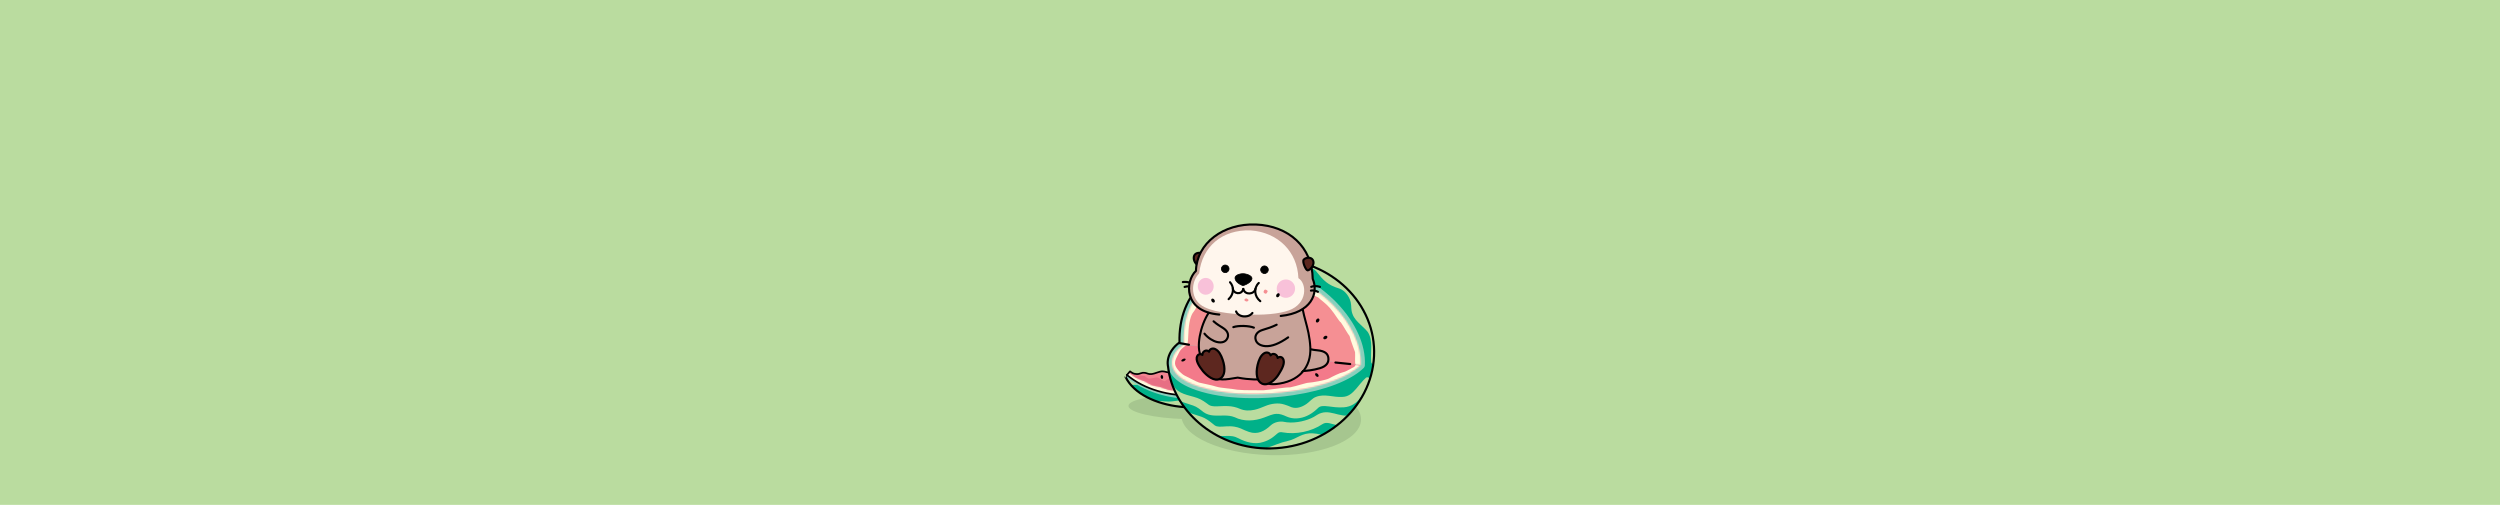 <svg xmlns="http://www.w3.org/2000/svg" fill="none" viewBox="0 0 1634 330" height="330" width="1634">
<rect fill="#BADC9F" height="330" width="1634"></rect>
<g clip-path="url(#clip0_11_1677)">
<path fill="#A6C68F" d="M889.578 274.389C889.96 260.722 863.97 248.909 831.53 248.003C799.089 247.096 772.481 257.441 772.099 271.108C771.717 284.775 797.706 296.589 830.147 297.495C862.588 298.401 889.196 288.056 889.578 274.389Z"></path>
<path fill="#A6C68F" d="M812.305 267.336C812.423 263.117 795.787 259.229 775.147 258.652C754.508 258.076 737.681 261.029 737.563 265.249C737.445 269.468 754.081 273.356 774.72 273.933C795.36 274.509 812.187 271.556 812.305 267.336Z"></path>
<path fill="#00B189" d="M758.252 249.069C752.38 249.512 737.427 244.065 736.59 245.102C736.602 245.108 735.747 246.419 735.704 246.449C746.296 268.238 793.951 273.401 812.471 255.148L809.286 236.143C809.286 236.143 785.009 247.055 758.246 249.069"></path>
<mask height="31" width="78" y="236" x="735" maskUnits="userSpaceOnUse" style="mask-type:luminance" id="mask0_11_1677">
<path fill="white" d="M758.252 249.069C752.38 249.512 737.427 244.065 736.59 245.102C736.602 245.108 735.747 246.419 735.704 246.449C746.296 268.238 793.951 273.401 812.471 255.148L809.286 236.143C809.286 236.143 785.009 247.055 758.246 249.069"></path>
</mask>
<g mask="url(#mask0_11_1677)">
<path fill="#BADC9F" d="M770.712 249.488C763.615 249.682 760.236 250.604 753.824 250.198C747.412 249.791 742.826 253.267 735.231 250.452C727.631 247.644 727.728 245.321 727.728 245.321L768.571 245.788L770.712 249.488Z"></path>
<path fill="#89CFBC" d="M758.252 249.069C752.38 249.512 737.427 244.065 736.59 245.102C736.602 245.108 735.747 246.419 735.704 246.449C760.308 265.903 799.186 264.902 817.706 246.649L809.286 236.143C809.286 236.143 785.009 247.055 758.246 249.069"></path>
<path fill="#BADC9F" d="M744.761 262.312C751.858 262.451 755.279 261.681 761.667 262.384C768.055 263.088 772.792 259.831 780.254 262.991C787.715 266.151 787.509 268.469 787.509 268.469L746.732 266.109L744.761 262.312Z"></path>
</g>
<path stroke-linejoin="round" stroke-linecap="round" stroke-width="1.407" stroke="black" d="M758.252 249.069C752.38 249.512 737.427 244.065 736.59 245.102C736.602 245.108 735.747 246.419 735.704 246.449C746.296 268.238 793.951 273.401 812.471 255.148L809.286 236.143C809.286 236.143 785.009 247.055 758.246 249.069"></path>
<path fill="#FFFCDF" d="M738.561 242.712C737.845 243.567 737.457 243.962 736.589 245.102C759.895 264.332 800.435 261.826 818.961 243.573L810.541 233.067C810.541 233.067 817.814 245.745 774.29 242.87C773.678 242.827 771.882 241.596 771.251 241.547C770.001 241.432 766.938 243.743 764.73 243.561C762.213 243.355 761.63 242.767 759.744 242.718C757.76 242.663 755.212 244.235 752.464 244.514C750.711 244.696 749.553 243.883 748.661 243.749C745.537 243.288 745.513 244.586 743.001 244.508C740.908 244.441 739.908 243.767 738.573 242.712H738.561Z"></path>
<mask height="26" width="83" y="233" x="736" maskUnits="userSpaceOnUse" style="mask-type:luminance" id="mask1_11_1677">
<path fill="white" d="M738.561 242.712C737.845 243.567 737.457 243.962 736.589 245.102C759.895 264.332 800.435 261.826 818.961 243.573L810.541 233.067C810.541 233.067 817.814 245.745 774.29 242.87C773.678 242.827 771.882 241.596 771.251 241.547C770.001 241.432 766.938 243.743 764.73 243.561C762.213 243.355 761.63 242.767 759.744 242.718C757.76 242.663 755.212 244.235 752.464 244.514C750.711 244.696 749.553 243.883 748.661 243.749C745.537 243.288 745.513 244.586 743.001 244.508C740.908 244.441 739.908 243.767 738.573 242.712H738.561Z"></path>
</mask>
<g mask="url(#mask1_11_1677)">
<path fill="#F48591" d="M740.357 238.915C739.35 239.752 738.422 240.48 737.214 242.985C739.234 244.423 740.599 245.854 742.777 247.049C744.336 247.905 746.665 248.578 748.285 249.312C749.747 249.967 751.361 251.174 752.865 251.732C754.679 252.406 756.395 252.4 758.264 252.927C760.041 253.431 762.358 254.493 764.16 254.863C766.568 255.354 768.467 255.099 770.899 255.36C771.888 255.469 772.877 255.554 773.86 255.621C791.506 256.84 808.922 251.993 819.604 241.463L811.184 230.956C811.184 230.956 815.473 244.878 769.971 241.541C753.459 240.019 747.8 233.577 740.351 238.915H740.357Z"></path>
<mask height="26" width="83" y="230" x="737" maskUnits="userSpaceOnUse" style="mask-type:luminance" id="mask2_11_1677">
<path fill="white" d="M740.357 238.915C739.35 239.752 738.422 240.48 737.214 242.985C739.234 244.423 740.599 245.854 742.777 247.049C744.336 247.905 746.665 248.578 748.285 249.312C749.747 249.967 751.361 251.174 752.865 251.732C754.679 252.406 756.395 252.4 758.264 252.927C760.041 253.431 762.358 254.493 764.16 254.863C766.568 255.354 768.467 255.099 770.899 255.36C771.888 255.469 772.877 255.554 773.86 255.621C791.506 256.84 808.922 251.993 819.604 241.463L811.184 230.956C811.184 230.956 815.473 244.878 769.971 241.541C753.459 240.019 747.8 233.577 740.351 238.915H740.357Z"></path>
</mask>
<g mask="url(#mask2_11_1677)">
<path fill="#E76F84" d="M738.397 242.609C737.39 243.446 736.662 245.387 735.801 246.946C760.896 264.859 799.671 263.676 818.191 245.43L809.771 234.923C809.771 234.923 816.553 250.622 773.028 247.753C772.416 247.71 769.807 249.263 769.17 249.215C767.921 249.1 766.635 247.492 764.427 247.31C763.268 247.213 762.031 249.439 760.781 249.094C759.307 248.687 757.602 246.861 756.887 246.758C754.921 246.473 754.224 247.189 751.476 247.468C749.722 247.65 748.813 245.848 747.921 245.721C744.797 245.26 745.519 245.763 743.08 245.108C739.999 244.277 739.992 241.553 738.403 242.615L738.397 242.609Z"></path>
</g>
</g>
<path stroke-linejoin="round" stroke-linecap="round" stroke-width="1.134" stroke="black" d="M738.561 242.712C737.845 243.567 737.457 243.962 736.589 245.102C759.895 264.332 800.435 261.826 818.961 243.573L810.541 233.067C810.541 233.067 817.814 245.745 774.29 242.87C773.678 242.827 771.882 241.596 771.251 241.547C770.001 241.432 766.938 243.743 764.73 243.561C762.213 243.355 761.63 242.767 759.744 242.718C757.76 242.663 755.212 244.235 752.464 244.514C750.711 244.696 749.553 243.883 748.661 243.749C745.537 243.288 745.513 244.586 743.001 244.508C740.908 244.441 739.908 243.767 738.573 242.712H738.561Z"></path>
<path fill="black" d="M770.057 252.115C769.911 251.532 769.256 251.277 768.564 251.532C768.267 251.641 768.006 251.835 767.824 252.078C767.6 252.375 767.515 252.721 767.594 253.024C767.739 253.607 768.394 253.862 769.086 253.607C769.383 253.498 769.644 253.303 769.826 253.061C770.051 252.764 770.135 252.418 770.057 252.115Z"></path>
<path fill="black" d="M759.192 245.126C758.749 245.248 758.507 245.903 758.634 246.613C758.689 246.916 758.81 247.195 758.968 247.389C759.168 247.632 759.41 247.729 759.647 247.668C760.09 247.547 760.332 246.892 760.205 246.182C760.15 245.879 760.029 245.6 759.871 245.406C759.671 245.163 759.429 245.066 759.192 245.126Z"></path>
<path fill="#00B189" d="M832.937 169.106C818.088 168.742 804.16 172.837 792.64 179.934C790.475 181.275 788.424 182.791 786.514 184.484C775.977 193.807 770.457 207.759 770.93 223.816C768.891 225.254 767.114 227.086 765.767 229.13C763.735 232.218 762.88 235.548 763.292 238.757C763.329 239.042 763.377 239.339 763.438 239.637C766.526 267.905 793.611 292.272 827.314 293.091C864.845 294.007 896.528 266.989 898.075 232.758C899.628 198.521 870.456 170.028 832.931 169.112L832.937 169.106Z"></path>
<mask height="125" width="136" y="169" x="763" maskUnits="userSpaceOnUse" style="mask-type:luminance" id="mask3_11_1677">
<path fill="white" d="M832.937 169.106C818.088 168.742 804.16 172.837 792.64 179.934C790.475 181.275 788.424 182.791 786.514 184.484C775.977 193.807 770.457 207.759 770.93 223.816C768.891 225.254 767.114 227.086 765.767 229.13C763.735 232.218 762.88 235.548 763.292 238.757C763.329 239.042 763.377 239.339 763.438 239.637C766.526 267.905 793.611 292.272 827.314 293.091C864.845 294.007 896.528 266.989 898.075 232.758C899.628 198.521 870.456 170.028 832.931 169.112L832.937 169.106Z"></path>
</mask>
<g mask="url(#mask3_11_1677)">
<path fill="#BADC9F" d="M895.133 248.802C891.839 256.373 888.072 265.472 878.373 266.218C876.431 266.364 874.448 266.303 872.592 266.127C869.795 265.915 866.616 265.187 864.087 265.442C862.079 265.69 861.648 266.588 860.059 267.99C856.571 271.01 852.495 273.194 847.539 273.479C845.324 273.589 842.953 273.188 840.866 272.224C838.785 271.265 836.395 270.331 834.132 270.507C831.554 270.634 828.709 272.011 826.216 272.909C820.15 275.202 813.041 275.73 806.987 272.691C802.522 270.877 797.833 271.957 792.986 271.55C790.996 271.399 788.497 270.768 786.617 269.36C785.555 268.566 784.53 267.668 783.468 266.952C781.121 265.242 778.524 264.623 775.716 263.707C769.346 261.887 763.238 257.993 761.8 251.053L761.667 250.55C761.63 250.404 761.588 250.307 761.606 250.313C761.066 249.263 761.485 247.971 762.534 247.432C763.584 246.892 764.876 247.31 765.416 248.36C765.907 249.452 765.992 249.913 766.338 250.822C767.017 252.642 768.151 254.098 769.704 255.281C774.636 259.012 781.527 258.617 786.641 262.166C787.793 262.894 788.958 263.792 790.026 264.574C790.96 265.211 792.009 265.454 793.459 265.557C796.043 265.727 799.24 265.254 802.686 265.436C805.246 265.527 808.06 266.139 810.475 267.243C813.453 268.487 816.62 268.566 819.92 267.844C822.358 267.34 824.76 266.267 827.096 265.345C830.772 263.81 835.509 263.094 839.416 264.38C841.03 264.817 842.528 265.484 844.044 266.133C847.393 267.334 850.905 266.091 853.944 264.01C855.964 262.657 857.548 260.364 860.083 259.424C865.834 257.143 871.645 259.867 877.359 259.424C881.236 259.333 883.686 257.216 886.471 253.995C888.376 251.811 890.22 249.209 892.701 246.971C893.332 246.4 894.314 246.449 894.884 247.08C895.327 247.571 895.4 248.263 895.115 248.815L895.133 248.802Z"></path>
<path fill="#BADC9F" d="M896.177 236.579C895.643 230.095 897.608 222.585 893.993 217.034C892.598 215.257 890.948 213.856 889.304 212.254C887.223 210.307 884.936 208.081 883.935 205.09C882.904 202.415 883.408 200.037 882.807 197.441C881.921 193.74 879.125 189.937 875.552 188.663C867.605 186.212 865.136 183.434 860.15 177.192C856.978 173.765 852.022 174.978 847.812 173.498C843.778 172.291 840.332 169.3 837.511 166.607C834.478 163.768 832.058 160.595 828.479 158.751C828 158.539 827.545 158.418 827.066 158.327C825.907 158.096 825.155 156.974 825.385 155.815C826.144 152.812 830.184 154.462 832.052 155.3C835.582 157.083 838.494 159.952 841.382 162.294C844.039 164.49 846.489 166.443 849.619 167.329C851.864 167.972 854.066 167.941 856.571 168.342C860.32 168.772 864.154 171.108 866.398 174.159C867.405 175.421 868.643 176.943 869.747 177.993C871.639 179.867 873.92 180.905 876.45 181.736C877.02 181.936 877.809 182.148 878.367 182.385C884.184 184.757 888.06 189.907 889.534 195.827C889.801 196.925 889.959 198.066 890.026 199.194C890.026 200.346 890.092 201.893 890.444 202.809C891.051 204.556 892.58 205.836 894.029 207.262C897.05 210.113 900.563 213.2 901.594 217.404C903.438 224.047 901.297 230.816 899.198 236.949C898.67 238.545 896.292 238.266 896.177 236.573V236.579Z"></path>
<path fill="#BADC9F" d="M897.075 255.19C897.384 265.193 891.645 278.369 880.053 278.557C877.754 278.629 875.309 278.259 873.211 277.732C870.044 277.07 867.035 275.433 864.348 277.216C857.05 282.105 846.944 284.168 838.361 282.591C836.978 282.342 836.062 282.33 834.921 283.312C833.939 284.101 832.519 285.46 830.899 286.485C829.28 287.54 827.551 288.317 825.695 288.881C820.266 290.719 814.26 289.015 809.444 286.473C808.97 286.23 808.103 285.824 807.6 285.654C802.237 283.664 795.552 286.758 790.523 282.888C788.182 281.056 786.107 278.751 783.329 277.628C780.49 276.427 777.16 275.524 774.321 274.092C769.577 271.775 764.906 268.645 762.419 263.78C761.321 261.268 764.833 259.43 766.253 261.796C767.66 264.186 770.069 265.975 772.459 267.413C776.456 269.87 780.975 270.847 785.44 272.454C787.939 273.364 790.257 275.02 792.277 276.676C792.792 277.064 793.459 277.689 793.969 278.029C794.788 278.575 795.655 278.817 796.929 278.872C799.447 278.975 803.05 278.235 806.872 278.872C808.297 279.096 809.723 279.521 811.057 280.085C812.774 280.862 814.624 281.766 816.31 282.293C821.934 284.222 826.483 281.881 830.62 277.956C832.919 275.869 836.511 275.111 839.544 275.766C839.932 275.833 840.763 275.966 841.151 276.021C844.312 276.373 847.581 276.063 850.705 275.39C853.532 274.753 856.347 273.819 858.719 272.484C860.332 271.556 861.752 270.428 863.626 269.918C870.996 267.547 878.828 275.135 885.361 269.554C887.302 267.971 889.001 265.636 890.42 263.082C891.852 260.504 893.022 257.677 894.035 254.729C894.569 253.121 897.026 253.461 897.069 255.19H897.075Z"></path>
<path fill="#BADC9F" d="M827.32 292.964C833.502 291.023 836.244 289.379 841.964 288.123C847.684 286.867 850.887 282.724 858.209 283.246C865.537 283.768 865.998 285.8 865.998 285.8L830.068 295.627L827.32 292.97V292.964Z"></path>
<path fill="#89CFBC" d="M873.659 197.829C861.393 185.151 845.318 176.355 829.559 173.704C821.218 172.297 813.216 172.545 805.767 174.438C798.415 176.306 791.937 179.685 786.514 184.484C775.977 193.807 770.457 207.759 770.93 223.816C768.891 225.254 767.114 227.086 765.767 229.13C763.735 232.218 762.88 235.548 763.292 238.757C764.02 244.441 769.08 252.236 789.043 257.083C798.555 259.394 810.214 260.474 822.752 260.207C830.305 260.043 837.869 259.4 845.252 258.29C866.04 255.16 882.789 248.711 891.227 240.589C891.227 240.589 891.227 240.589 891.233 240.583C891.33 240.486 891.427 240.377 891.512 240.261C891.542 240.219 891.572 240.176 891.603 240.128C891.657 240.049 891.706 239.97 891.748 239.885C891.773 239.837 891.797 239.788 891.827 239.715C891.864 239.637 891.894 239.558 891.924 239.473C891.942 239.412 891.961 239.351 891.979 239.291C892.003 239.212 892.021 239.127 892.033 239.048C892.046 238.981 892.052 238.915 892.058 238.866C892.064 238.818 892.07 238.769 892.076 238.721C892.743 225.533 886.028 210.628 873.647 197.841L873.659 197.829Z"></path>
</g>
<path stroke-linejoin="round" stroke-linecap="round" stroke-width="1.407" stroke="black" d="M832.937 169.106C818.088 168.742 804.16 172.837 792.64 179.934C790.475 181.275 788.424 182.791 786.514 184.484C775.977 193.807 770.457 207.759 770.93 223.816C768.891 225.254 767.114 227.086 765.767 229.13C763.735 232.218 762.88 235.548 763.292 238.757C763.329 239.042 763.377 239.339 763.438 239.637C766.526 267.905 793.611 292.272 827.314 293.091C864.845 294.007 896.528 266.989 898.075 232.758C899.628 198.521 870.456 170.028 832.931 169.112L832.937 169.106Z"></path>
<path fill="#F58F93" d="M889.298 238.629C890.614 212.545 860.939 181.802 829.037 176.428C797.135 171.053 771.949 191.52 773.793 225.248C773.951 225.254 889.146 238.684 889.298 238.629Z"></path>
<mask height="64" width="117" y="175" x="773" maskUnits="userSpaceOnUse" style="mask-type:luminance" id="mask4_11_1677">
<path fill="white" d="M889.298 238.629C890.614 212.545 860.939 181.802 829.037 176.428C797.135 171.053 771.949 191.52 773.793 225.248C773.951 225.254 889.146 238.684 889.298 238.629Z"></path>
</mask>
<g mask="url(#mask4_11_1677)">
<path fill="#FFFCDF" d="M775.838 225.484C775.838 225.484 776.499 225.127 776.729 217.999C776.96 210.871 778.24 205.952 780.157 203.774C782.074 201.596 785.877 191.945 788.364 190.04C790.766 188.202 794.291 185.43 798.124 182.973C801.958 180.516 808.437 179.431 811.797 178.885C815.158 178.339 822.801 178.921 826.156 178.618C829.511 178.314 835.728 181.396 838.61 182.045C841.491 182.694 845.883 186.704 849.723 187.571C854.527 189.84 858.136 193.219 861.497 194.329C862.862 195.748 866.611 198.272 869.286 201.396C872.738 205.43 875.17 210.095 876.389 210.738C878.07 213.073 881.109 218.666 882.073 219.594C882.795 222.664 885.185 228.724 885.664 230.137C885.907 232.266 885.331 237.483 886.053 238.417C886.775 239.352 892.094 238.709 892.094 238.709L888.873 214.032L859.556 183.798L829.565 173.704L801.952 172.685L777.257 188.408L767.005 224.86L775.838 225.49V225.484Z"></path>
</g>
<path fill="#F37A8A" d="M889.298 238.629C872.204 255.117 821.151 262.02 789.765 254.395C756.396 246.291 765.361 230.094 773.793 225.241C773.951 225.248 889.146 238.678 889.298 238.623V238.629Z"></path>
<mask height="33" width="125" y="225" x="765" maskUnits="userSpaceOnUse" style="mask-type:luminance" id="mask5_11_1677">
<path fill="white" d="M889.298 238.629C872.204 255.117 821.151 262.02 789.765 254.395C756.396 246.291 765.361 230.094 773.793 225.241C773.951 225.248 889.146 238.678 889.298 238.623V238.629Z"></path>
</mask>
<g mask="url(#mask5_11_1677)">
<path fill="#FFFCDF" d="M775.964 225.399C773.702 226.667 771.803 227.965 770.717 230.319C769.631 232.673 767.278 235.863 768.188 238.714C769.098 241.565 772.822 244.896 774.636 245.666C776.45 246.436 781.988 249.548 783.711 250.046C785.434 250.549 791.785 251.665 794.866 252.679C797.954 253.692 804.663 253.904 808.655 254.717C813.55 255.238 822.801 254.953 825.888 255.069C831.057 254.601 840.399 253.055 843.207 253.176C847.83 252.272 853.544 250.173 855.358 250.137C857.353 250.094 866.689 248.457 868.685 247.34C870.681 246.218 875.661 243.695 877.839 243.288C880.016 242.882 884.184 240.103 884.906 239.909C885.627 239.715 886.622 237.089 886.622 237.089L892.088 238.714L878.748 249.015L849.194 258.077L816.911 260.558L788.703 257.841L768.831 250.191L763.468 239.448L765.767 229.13L772.149 223.828L775.952 225.399H775.964Z"></path>
</g>
<path fill="black" d="M788.164 212.612C787.679 212.952 787.66 213.722 788.115 214.377C788.31 214.656 788.57 214.875 788.849 214.996C789.189 215.142 789.535 215.124 789.79 214.948C790.275 214.608 790.293 213.838 789.838 213.182C789.644 212.903 789.383 212.685 789.104 212.564C788.764 212.418 788.419 212.436 788.164 212.612Z"></path>
<path fill="black" d="M798.379 214.274C797.894 214.614 797.876 215.384 798.331 216.039C798.525 216.318 798.786 216.537 799.065 216.658C799.404 216.804 799.75 216.785 800.005 216.61C800.49 216.27 800.508 215.499 800.053 214.844C799.859 214.565 799.599 214.347 799.319 214.226C798.98 214.08 798.634 214.098 798.379 214.274Z"></path>
<path fill="black" d="M795.71 203.683C795.182 203.944 795.037 204.708 795.388 205.424C795.534 205.733 795.758 205.988 796.019 206.146C796.335 206.34 796.674 206.376 796.953 206.243C797.481 205.982 797.627 205.217 797.275 204.502C797.129 204.192 796.905 203.937 796.644 203.78C796.329 203.586 795.989 203.549 795.71 203.683Z"></path>
<path fill="black" d="M807.776 199.109C807.199 199.218 806.854 199.922 806.987 200.71C807.042 201.05 807.187 201.359 807.387 201.578C807.636 201.851 807.952 201.978 808.255 201.924C808.831 201.814 809.177 201.111 809.043 200.322C808.989 199.982 808.843 199.673 808.643 199.455C808.394 199.182 808.079 199.054 807.776 199.109Z"></path>
<path fill="black" d="M820.726 198.654C820.144 198.605 819.622 199.194 819.537 199.995C819.501 200.334 819.556 200.674 819.689 200.941C819.853 201.274 820.12 201.475 820.423 201.505C821.005 201.554 821.527 200.965 821.612 200.164C821.648 199.825 821.594 199.485 821.46 199.218C821.297 198.884 821.03 198.684 820.726 198.654Z"></path>
<path fill="black" d="M824.487 211.745C823.905 211.696 823.383 212.285 823.298 213.085C823.262 213.425 823.316 213.765 823.45 214.032C823.614 214.365 823.88 214.565 824.184 214.596C824.766 214.644 825.288 214.056 825.373 213.255C825.409 212.916 825.355 212.576 825.221 212.309C825.057 211.975 824.79 211.775 824.487 211.745Z"></path>
<path fill="black" d="M832.683 200.795C832.101 200.747 831.579 201.335 831.494 202.136C831.458 202.476 831.512 202.815 831.646 203.082C831.809 203.416 832.076 203.616 832.38 203.646C832.962 203.695 833.484 203.106 833.569 202.306C833.605 201.966 833.55 201.626 833.417 201.359C833.253 201.026 832.986 200.826 832.683 200.795Z"></path>
<path fill="black" d="M844.457 205.211C843.887 205.096 843.299 205.618 843.117 206.406C843.038 206.74 843.05 207.086 843.153 207.371C843.274 207.723 843.517 207.953 843.814 208.02C844.385 208.135 844.973 207.613 845.155 206.825C845.234 206.491 845.222 206.145 845.119 205.86C844.997 205.508 844.755 205.278 844.457 205.211Z"></path>
<path fill="black" d="M862 208.263C861.508 207.959 860.781 208.257 860.338 208.942C860.15 209.233 860.04 209.561 860.034 209.864C860.028 210.234 860.168 210.537 860.429 210.701C860.92 211.004 861.648 210.707 862.091 210.022C862.279 209.731 862.388 209.403 862.394 209.1C862.4 208.73 862.261 208.426 862 208.263Z"></path>
<path fill="black" d="M843.941 218.15C843.45 217.847 842.722 218.144 842.279 218.83C842.091 219.121 841.982 219.448 841.976 219.752C841.97 220.122 842.109 220.425 842.37 220.589C842.861 220.892 843.589 220.595 844.032 219.909C844.22 219.618 844.329 219.291 844.335 218.987C844.342 218.617 844.202 218.314 843.941 218.15Z"></path>
<path fill="black" d="M867.478 219.837C867.175 219.346 866.392 219.303 865.701 219.734C865.404 219.916 865.167 220.171 865.028 220.444C864.858 220.777 864.852 221.117 865.009 221.372C865.313 221.863 866.095 221.906 866.787 221.475C867.084 221.293 867.321 221.038 867.46 220.765C867.63 220.431 867.636 220.092 867.478 219.837Z"></path>
<path fill="black" d="M772.161 236.027C771.931 235.651 772.343 235.05 773.102 234.656C773.423 234.486 773.775 234.377 774.084 234.353C774.461 234.323 774.752 234.42 774.873 234.614C775.104 234.99 774.691 235.596 773.933 235.991C773.605 236.161 773.259 236.264 772.956 236.288C772.58 236.318 772.295 236.221 772.174 236.027H772.161Z"></path>
<path fill="black" d="M789.535 245.569C789.086 245.339 789.183 244.714 789.747 244.15C789.99 243.907 790.293 243.707 790.597 243.592C790.973 243.446 791.324 243.434 791.561 243.549C792.01 243.78 791.913 244.41 791.343 244.975C791.1 245.217 790.797 245.417 790.487 245.533C790.111 245.678 789.766 245.69 789.529 245.569H789.535Z"></path>
<path fill="black" d="M861.842 245.824C861.727 246.382 861.133 246.509 860.496 246.115C860.223 245.945 859.974 245.702 859.804 245.423C859.592 245.078 859.501 244.714 859.561 244.423C859.677 243.858 860.271 243.731 860.914 244.125C861.187 244.295 861.436 244.544 861.606 244.823C861.818 245.169 861.903 245.533 861.842 245.824Z"></path>
<path fill="black" d="M812.173 240.104C811.597 239.988 811.469 239.388 811.876 238.733C812.052 238.454 812.306 238.199 812.598 238.017C812.955 237.792 813.332 237.701 813.635 237.762C814.211 237.877 814.345 238.478 813.932 239.139C813.756 239.418 813.501 239.673 813.21 239.855C812.852 240.073 812.476 240.164 812.173 240.11V240.104Z"></path>
<path fill="black" d="M827.169 250.677C826.538 250.61 826.301 250.028 826.629 249.354C826.769 249.063 826.999 248.796 827.272 248.596C827.612 248.353 828 248.232 828.328 248.262C828.958 248.329 829.201 248.911 828.873 249.585C828.734 249.876 828.503 250.143 828.224 250.343C827.885 250.586 827.496 250.707 827.169 250.671V250.677Z"></path>
<path fill="black" d="M841.115 247.237C840.417 247.347 839.884 246.904 839.89 246.224C839.89 245.933 840.005 245.636 840.199 245.387C840.436 245.084 840.787 244.872 841.151 244.817C841.849 244.708 842.389 245.151 842.377 245.83C842.377 246.121 842.262 246.419 842.067 246.667C841.825 246.971 841.479 247.177 841.115 247.237Z"></path>
<path fill="black" d="M835.013 240.11C834.327 240.225 833.793 239.788 833.805 239.109C833.805 238.818 833.915 238.52 834.109 238.272C834.345 237.968 834.685 237.756 835.049 237.695C835.74 237.58 836.268 238.017 836.262 238.696C836.262 238.987 836.147 239.285 835.959 239.533C835.722 239.837 835.383 240.049 835.019 240.11H835.013Z"></path>
<path fill="black" d="M852.216 240.049C851.561 240.371 850.724 240.195 850.305 239.643C850.123 239.406 850.05 239.133 850.093 238.866C850.147 238.539 850.372 238.26 850.712 238.084C851.361 237.756 852.204 237.932 852.628 238.484C852.81 238.721 852.883 238.994 852.841 239.261C852.786 239.588 852.562 239.873 852.216 240.043V240.049Z"></path>
<path stroke-linejoin="round" stroke-linecap="round" stroke-width="1.419" stroke="black" d="M770.791 224.229L777.081 225.308"></path>
<path stroke-linejoin="round" stroke-linecap="round" stroke-width="1.419" stroke="black" d="M872.846 236.943L882.467 237.932"></path>
<path fill="#C8A399" d="M837.226 241.123C845.009 243.046 854.151 243.161 862.619 240.674C866.932 239.406 868.612 236.961 868.212 233.904C867.896 231.478 866.41 229.421 860.957 228.942C855.012 228.426 851.221 226.74 848.752 224.247"></path>
<path stroke-linejoin="round" stroke-linecap="round" stroke-width="1.401" stroke="black" d="M837.226 241.123C845.009 243.046 854.151 243.161 862.619 240.674C866.932 239.406 868.612 236.961 868.212 233.904C867.896 231.478 866.41 229.421 860.957 228.942C855.012 228.426 851.221 226.74 848.752 224.247"></path>
<path fill="#C8A399" d="M856.147 225.278C854.278 205.357 850.141 206 849.759 192.533C849.547 185.029 794.873 184.435 794.497 191.933C794.09 200.079 790.808 202.142 788.139 207.826C786.398 211.526 781.37 221.038 784.384 231.083C788.522 244.865 787.648 247.911 797.59 248.305C802.407 248.493 806.131 248.359 809.025 246.491C816.486 248.463 827.557 248.032 827.563 248.044C828.625 249.445 826.999 250.628 832.446 250.883C845.689 251.496 857.487 239.618 856.14 225.29L856.147 225.278Z"></path>
<path stroke-linejoin="round" stroke-linecap="round" stroke-width="1.347" stroke="black" d="M793.059 192.224C792.61 201.026 793.823 197.022 790.147 204.247C784.306 212.897 781.709 227.571 785.021 232.63C785.658 240.771 788.073 244.477 793.556 245.405C794.94 249.033 801.024 248.232 808.952 246.813C816.96 248.311 822.959 248.105 826.495 247.795"></path>
<path stroke-linejoin="round" stroke-linecap="round" stroke-width="1.347" stroke="black" d="M850.438 193.152C850.82 206.406 855.655 212.964 856.419 226.958C857.141 240.176 848.94 249.682 833.617 251.047C824.141 251.799 827.654 246.127 827.654 246.127"></path>
<path stroke-linejoin="round" stroke-linecap="round" stroke-width="1.438" stroke="black" fill="#5D271F" d="M786.29 242.59C783.766 239.388 781.073 235.378 782.571 232.672C783.244 231.332 784.888 231.18 785.877 231.969C785.756 229.852 788.498 228.026 790.233 229.876C790.59 228.032 792.604 227.359 794.212 228.141C796.626 229.312 798.04 231.908 799.174 235.257C801.036 240.85 800.606 245.733 797.433 247.516C793.642 249.651 788.843 245.569 786.283 242.59H786.29Z"></path>
<path stroke-linejoin="round" stroke-linecap="round" stroke-width="1.438" stroke="black" fill="#5D271F" d="M835.685 244.72C837.918 241.244 840.253 236.931 838.476 234.347C837.669 233.055 835.989 233.061 835.073 233.953C834.988 231.805 832.046 230.222 830.469 232.266C829.929 230.44 827.83 229.955 826.283 230.895C823.96 232.315 822.74 235.311 821.964 238.557C820.629 244.386 821.533 249.276 824.906 250.768C828.94 252.557 833.714 247.983 835.685 244.714V244.72Z"></path>
<path stroke-linejoin="round" stroke-linecap="round" stroke-width="1.419" stroke="black" d="M778.785 185.345C776.286 183.792 773.125 184.35 773.125 184.35"></path>
<path stroke-linejoin="round" stroke-linecap="round" stroke-width="1.419" stroke="black" d="M778.943 187.565C776.729 186.661 774.272 187.535 774.272 187.535"></path>
<path stroke-linejoin="round" stroke-linecap="round" stroke-width="1.401" stroke="black" fill="#5D271F" d="M788.176 167.068C789.583 168.791 789.383 171.757 787.581 173.231C785.78 174.705 783.638 174.687 781.509 172.078C780.102 170.356 779.586 167.329 781.448 165.939C783.268 164.587 786.768 165.351 788.17 167.068H788.176Z"></path>
<path fill="#C8A399" d="M857.839 181.802C863.511 199.716 847.696 208.263 816.547 207.68C772.015 206.849 772.276 188.778 781.57 178.138C781.77 159.989 799.131 145.927 820.35 146.734C841.569 147.541 856.34 159.928 857.845 181.802H857.839Z"></path>
<mask height="62" width="83" y="146" x="776" maskUnits="userSpaceOnUse" style="mask-type:luminance" id="mask6_11_1677">
<path fill="white" d="M857.839 181.802C863.511 199.716 847.696 208.263 816.547 207.68C772.015 206.849 772.276 188.778 781.57 178.138C781.77 159.989 799.131 145.927 820.35 146.734C841.569 147.541 856.34 159.928 857.845 181.802H857.839Z"></path>
</mask>
<g mask="url(#mask6_11_1677)">
<path fill="#FFF6ED" d="M848.636 181.796C847.975 164.472 835.358 151.884 817.408 150.58C798.912 149.961 785.743 161.008 783.771 178.678C778.476 184.18 778.124 194.074 784.675 199.145C790.875 203.944 805.021 205.157 812.379 205.509C826.186 206.17 836.073 205.108 842.388 202.864C854.684 198.502 854.284 185.278 848.648 181.796H848.636Z"></path>
</g>
<path stroke-linejoin="round" stroke-linecap="round" stroke-width="1.401" stroke="black" d="M796.911 205.587C773.332 203.743 774.563 183.725 781.673 177.071C782.158 158.927 799.616 145.903 820.824 146.74C842.316 147.589 857.693 161.432 857.991 182.215C862.018 191.726 857.02 204.489 837.093 206.503"></path>
<path fill="#F8C1D9" d="M793.261 187.19C793.293 184.152 790.995 181.663 788.128 181.632C785.26 181.601 782.909 184.039 782.876 187.078C782.843 190.116 785.141 192.605 788.009 192.636C790.876 192.667 793.228 190.229 793.261 187.19Z"></path>
<path fill="#F8C1D9" d="M840.465 194.662C843.782 194.662 846.47 191.974 846.47 188.657C846.47 185.34 843.782 182.652 840.465 182.652C837.148 182.652 834.459 185.34 834.459 188.657C834.459 191.974 837.148 194.662 840.465 194.662Z"></path>
<path stroke-linejoin="round" stroke-width="0.479" stroke="black" fill="black" d="M818.294 181.99C818.276 183.525 816.232 185.418 812.725 186.613C812.531 186.679 812.307 186.673 812.113 186.594C808.637 185.205 807.175 183.161 807.193 181.638C807.211 180.019 809.99 178.83 812.58 178.896C815.17 178.963 818.318 180.371 818.3 181.99H818.294Z"></path>
<path stroke-linejoin="round" stroke-linecap="round" stroke-width="1.401" stroke="black" fill="#5D271F" d="M852.1 169.737C851.033 170.908 853.447 176.47 854.563 176.695C855.855 176.95 859.895 173.073 858.015 169.852C856.886 167.923 853.568 168.117 852.1 169.737Z"></path>
<path stroke-linejoin="round" stroke-linecap="round" stroke-width="1.419" stroke="black" d="M856.862 189.943C859.167 189.458 861.394 190.738 861.394 190.738"></path>
<path stroke-linejoin="round" stroke-linecap="round" stroke-width="1.419" stroke="black" d="M857.038 187.468C859.738 186.4 862.704 187.504 862.704 187.504"></path>
<path stroke-linejoin="round" stroke-linecap="round" stroke-width="1.401" stroke="black" d="M812.61 188.863C811.549 193.097 805.919 192.078 805.804 188.432"></path>
<path stroke-linejoin="round" stroke-linecap="round" stroke-width="1.401" stroke="black" d="M812.61 188.863C813.702 193.164 819.884 192.418 820.569 188.754"></path>
<path stroke-linejoin="round" stroke-linecap="round" stroke-width="1.401" stroke="black" d="M803.948 184.471C806.872 187.704 806.326 192.551 803.032 195.518"></path>
<path stroke-linejoin="round" stroke-linecap="round" stroke-width="1.401" stroke="black" d="M822.735 184.945C819.253 188.251 819.817 193.746 823.717 196.846"></path>
<path fill="black" d="M836.037 191.769C835.546 191.453 834.824 191.738 834.387 192.412C834.199 192.703 834.096 193.031 834.084 193.334C834.078 193.71 834.218 194.013 834.472 194.183C834.964 194.499 835.686 194.213 836.122 193.54C836.31 193.249 836.414 192.921 836.426 192.618C836.432 192.242 836.292 191.939 836.037 191.769Z"></path>
<path fill="black" d="M792.01 195.287C791.531 195.621 791.525 196.404 791.986 197.065C792.186 197.35 792.447 197.568 792.726 197.69C793.065 197.835 793.411 197.823 793.66 197.647C794.139 197.314 794.145 196.531 793.684 195.87C793.484 195.585 793.223 195.366 792.944 195.245C792.604 195.099 792.259 195.112 792.01 195.287Z"></path>
<path fill="#F58F93" d="M827.891 191.617L828.437 190.762C828.631 190.459 828.54 190.058 828.243 189.864L827.569 189.433C827.084 189.124 826.435 189.312 826.198 189.84L825.95 190.386C825.756 190.81 825.913 191.308 826.308 191.544L826.841 191.866C827.199 192.084 827.672 191.975 827.897 191.617H827.891Z"></path>
<path fill="#F58F93" d="M815.746 195.706L814.97 195.16C814.697 194.966 814.29 194.966 814.06 195.16L813.55 195.584C813.18 195.888 813.289 196.403 813.775 196.67L814.278 196.943C814.672 197.155 815.182 197.125 815.467 196.876L815.855 196.537C816.116 196.306 816.068 195.942 815.746 195.718V195.706Z"></path>
<path stroke-miterlimit="10" stroke-width="0.516" stroke="black" fill="black" d="M800.805 178.187C802.175 178.187 803.286 177.076 803.286 175.706C803.286 174.336 802.175 173.225 800.805 173.225C799.435 173.225 798.324 174.336 798.324 175.706C798.324 177.076 799.435 178.187 800.805 178.187Z"></path>
<path stroke-miterlimit="10" stroke-width="0.516" stroke="black" fill="black" d="M826.459 178.775C827.829 178.775 828.94 177.665 828.94 176.294C828.94 174.924 827.829 173.813 826.459 173.813C825.089 173.813 823.978 174.924 823.978 176.294C823.978 177.665 825.089 178.775 826.459 178.775Z"></path>
<path stroke-linejoin="round" stroke-linecap="round" stroke-width="1.401" stroke="black" d="M834.406 212.248C831.233 213.789 828.746 214.608 825.137 215.681C821.327 216.816 819.993 219.63 820.69 221.984C821.109 223.95 823.074 225.921 826.981 226.23C831.239 226.564 836.225 224.514 841.928 220.504"></path>
<path stroke-linejoin="round" stroke-linecap="round" stroke-width="1.401" stroke="black" d="M793.211 210.022C795.795 212.297 796.753 212.612 799.744 214.614C802.904 216.731 803.22 219.564 801.994 221.475C801.121 223.112 799.028 224.386 795.419 223.531C792.962 222.949 789.583 220.977 787.26 218.096"></path>
<path stroke-linejoin="round" stroke-linecap="round" stroke-width="1.419" stroke="black" d="M806.125 213.807C809.504 212.642 816.456 212.879 819.519 214.147"></path>
<path fill="#FFF6ED" d="M807.933 203.579C808.479 205.223 810.493 206.649 812.944 206.794C816.602 207.013 818.136 205.15 818.573 204.562"></path>
<path stroke-linejoin="round" stroke-linecap="round" stroke-width="1.419" stroke="black" d="M807.933 203.579C808.479 205.223 810.493 206.649 812.944 206.794C816.602 207.013 818.136 205.15 818.573 204.562"></path>
</g>
<defs>
<clipPath id="clip0_11_1677">
<rect transform="translate(735 146)" fill="white" height="151.543" width="163.845"></rect>
</clipPath>
</defs>
</svg>
